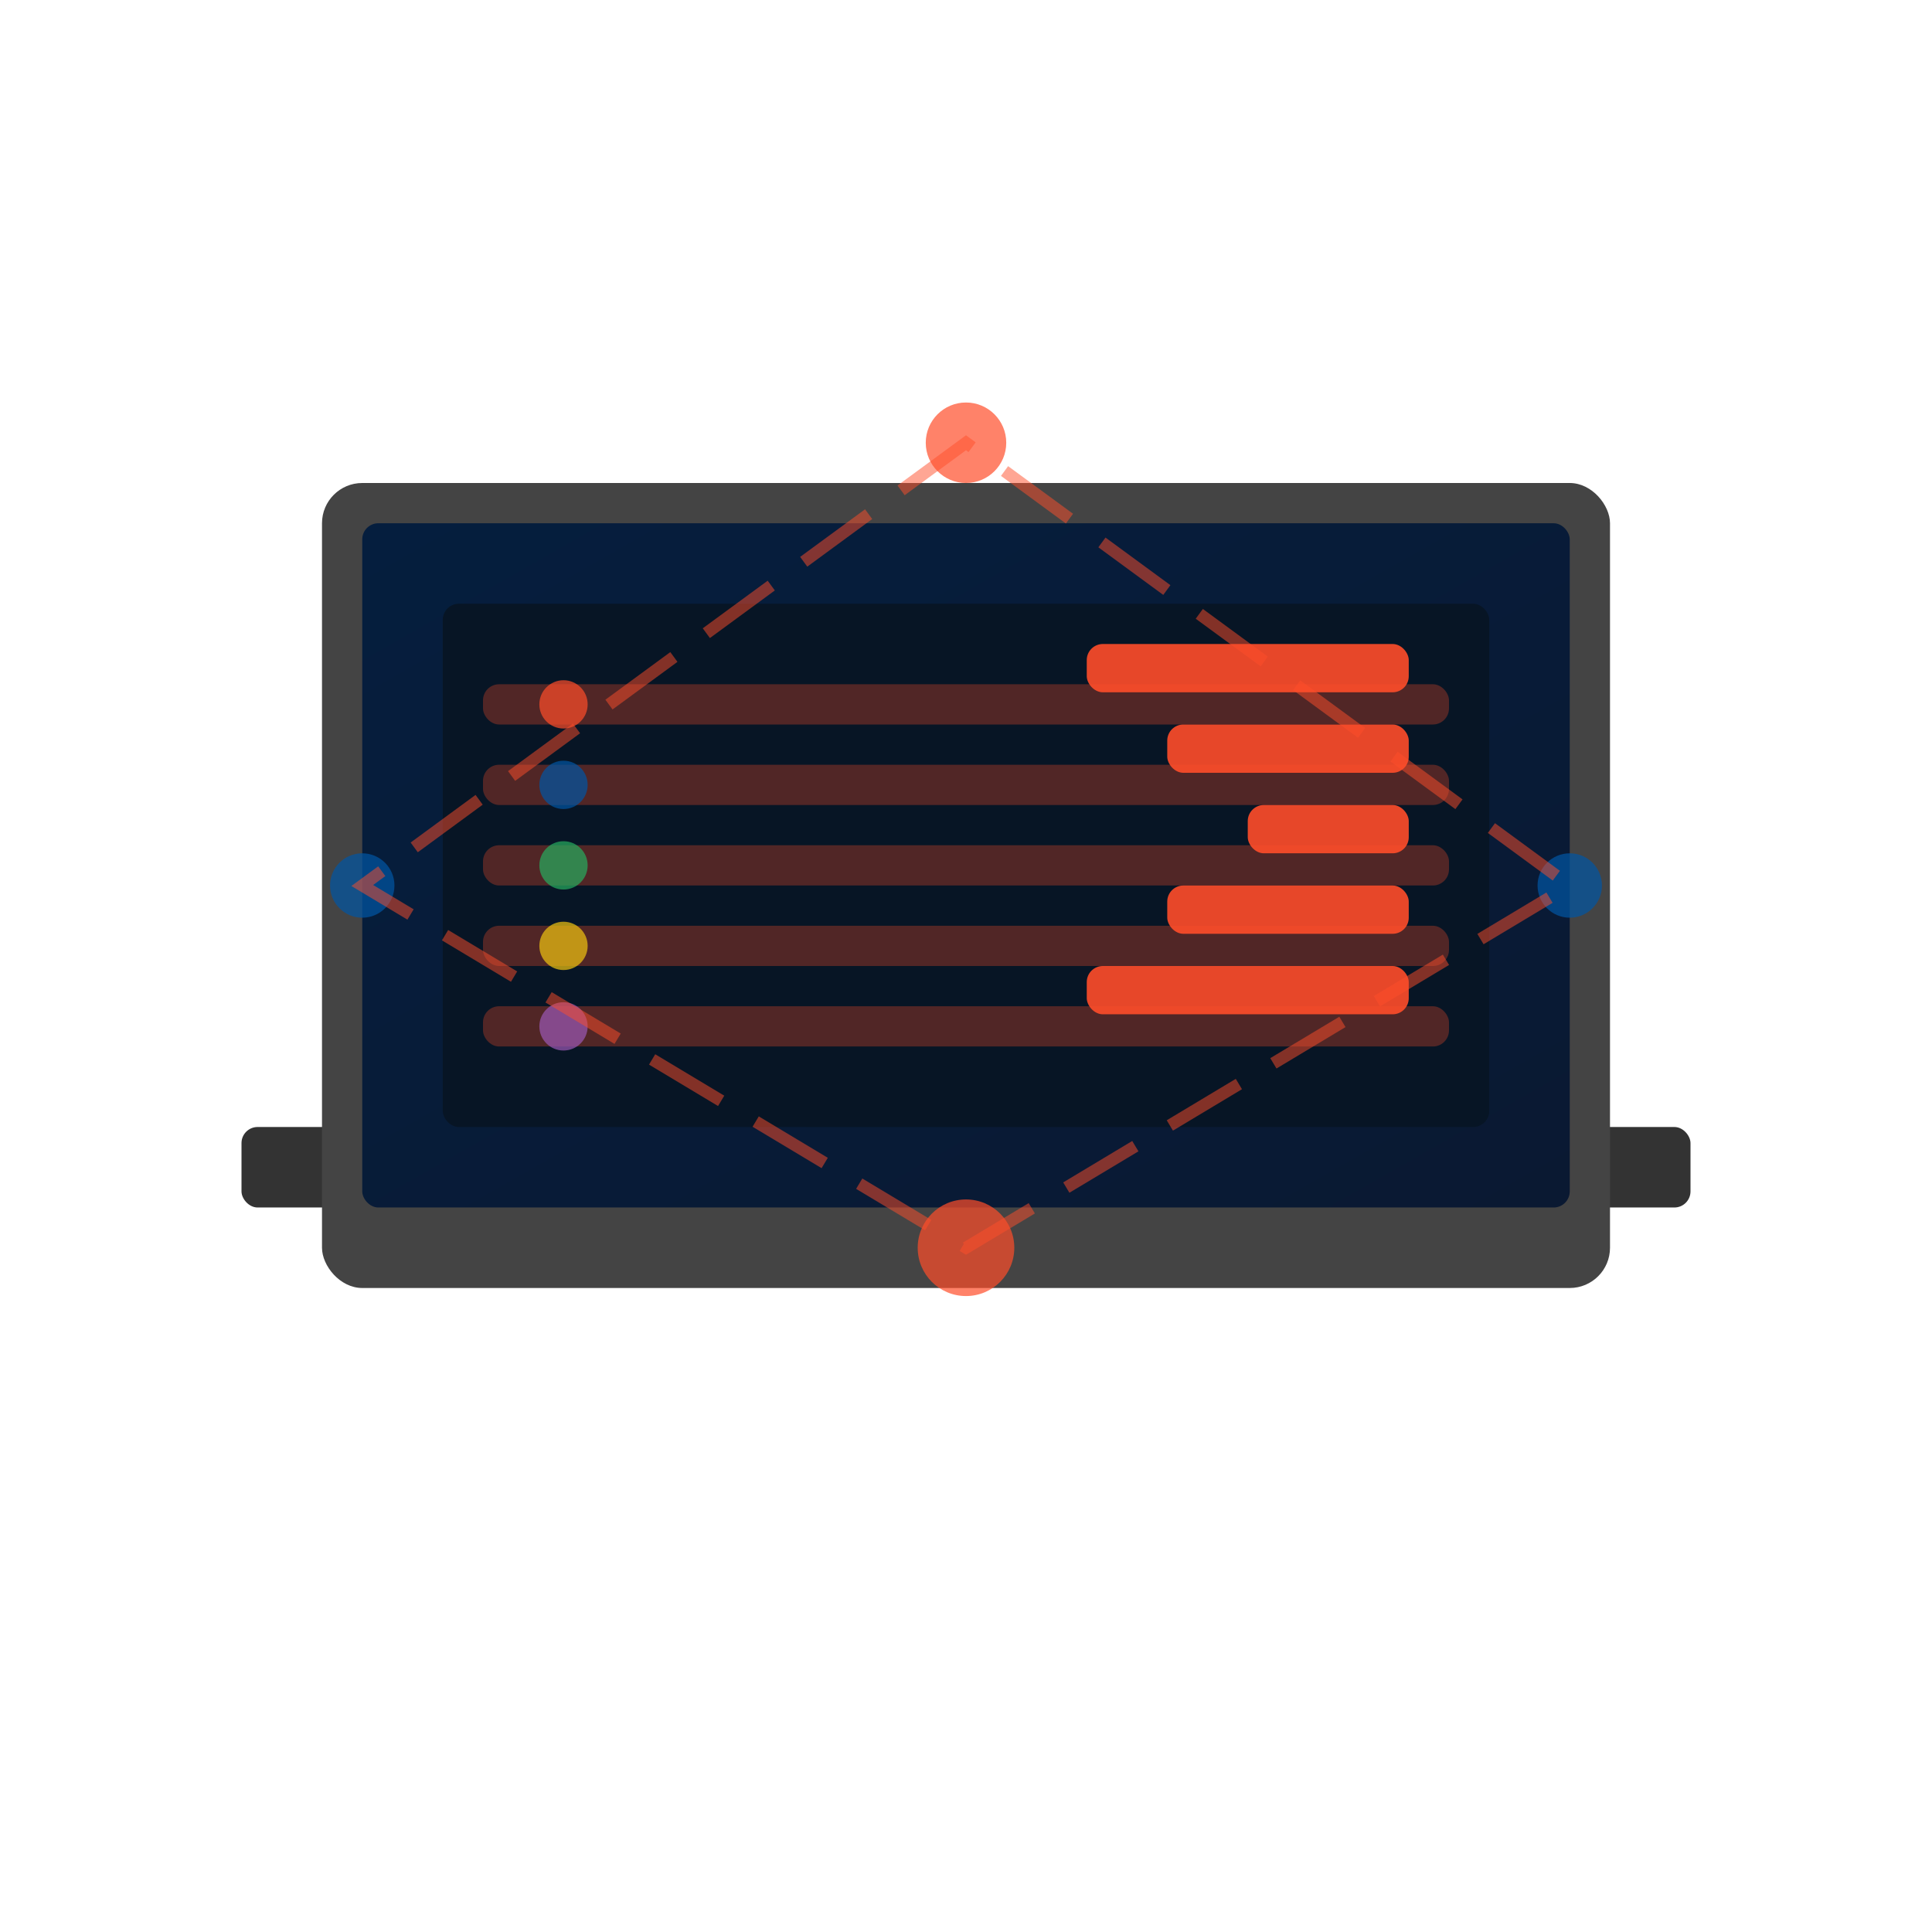 <?xml version="1.0" encoding="UTF-8"?>
<svg xmlns="http://www.w3.org/2000/svg" viewBox="0 0 240 240" width="100%" height="100%">
  <defs>
    <linearGradient id="software-gradient" x1="0%" y1="0%" x2="100%" y2="100%">
      <stop offset="0%" stop-color="#FF4D29" stop-opacity="0.8"/>
      <stop offset="100%" stop-color="#FF4D29" stop-opacity="0.3"/>
    </linearGradient>
    
    <linearGradient id="screen-gradient" x1="0%" y1="0%" x2="100%" y2="100%">
      <stop offset="0%" stop-color="#051e3e"/>
      <stop offset="100%" stop-color="#0a1932"/>
    </linearGradient>
    
    <style type="text/css">
      .laptop-base {
        fill: #333;
      }
      
      .laptop-notch {
        fill: #555;
      }
      
      .screen-frame {
        fill: #444;
      }
      
      .screen {
        fill: url(#screen-gradient);
      }
      
      .grid-bg {
        fill: #071525;
      }
      
      .grid-row {
        fill: #FF4D29;
        opacity: 0.3;
        transform-origin: left center;
        transform: scaleX(0);
      }
      
      .data-point {
        opacity: 0.7;
      }
      
      .data-block {
        opacity: 0;
        transform: translateX(-10px);
      }
      
      .code-line {
        transform-origin: left center;
        transform: scaleX(0);
      }
      
      .orbit-circle {
        opacity: 0.7;
      }
      
      .connector {
        stroke-dasharray: 10, 5;
        opacity: 0.5;
      }
    </style>
  </defs>
  
  <!-- Laptop základna -->
  <rect x="30" y="140" width="180" height="10" rx="2" class="laptop-base"/>
  <rect x="100" y="140" width="40" height="2" rx="1" class="laptop-notch"/>
  
  <!-- Laptop obrazovka -->
  <g class="laptop-screen">
    <animateTransform attributeName="transform" type="rotate" 
                      values="0 120 145; 1 120 145; 0 120 145" 
                      dur="6s" repeatCount="indefinite"/>
    <animateTransform attributeName="transform" type="translate" 
                      values="0 0; 0 -10; 0 0" 
                      dur="6s" repeatCount="indefinite" additive="sum"/>
                      
    <rect x="40" y="60" width="160" height="100" rx="5" class="screen-frame"/>
    <rect x="45" y="65" width="150" height="85" rx="2" class="screen"/>
    
    <!-- Mřížka - databáze -->
    <g class="data-grid">
      <rect x="55" y="75" width="130" height="65" rx="2" class="grid-bg"/>
      
      <!-- Řádky -->
      <rect x="60" y="85" width="120" height="5" rx="2" class="grid-row">
        <animate attributeName="transform" type="scale" from="0 1" to="1 1" dur="0.8s" fill="freeze"/>
      </rect>
      
      <rect x="60" y="95" width="120" height="5" rx="2" class="grid-row">
        <animate attributeName="transform" type="scale" from="0 1" to="1 1" dur="0.8s" begin="0.2s" fill="freeze"/>
      </rect>
      
      <rect x="60" y="105" width="120" height="5" rx="2" class="grid-row">
        <animate attributeName="transform" type="scale" from="0 1" to="1 1" dur="0.8s" begin="0.4s" fill="freeze"/>
      </rect>
      
      <rect x="60" y="115" width="120" height="5" rx="2" class="grid-row">
        <animate attributeName="transform" type="scale" from="0 1" to="1 1" dur="0.8s" begin="0.6s" fill="freeze"/>
      </rect>
      
      <rect x="60" y="125" width="120" height="5" rx="2" class="grid-row">
        <animate attributeName="transform" type="scale" from="0 1" to="1 1" dur="0.8s" begin="0.8s" fill="freeze"/>
      </rect>
      
      <!-- Data bloky -->
      <circle cx="70" cy="87.5" r="3" fill="#FF4D29" class="data-point">
        <animate attributeName="opacity" values="0;0.7;0.7" dur="1s" begin="0.3s" fill="freeze"/>
      </circle>
      
      <rect x="80" y="85" width="30" height="5" rx="2" fill="#FF4D29" class="data-block">
        <animate attributeName="opacity" values="0;0.7" dur="0.5s" begin="0.3s" fill="freeze"/>
        <animate attributeName="transform" values="translateX(-10px);translateX(0)" dur="0.5s" begin="0.3s" fill="freeze"/>
      </rect>
      
      <circle cx="70" cy="97.5" r="3" fill="#0055A4" class="data-point">
        <animate attributeName="opacity" values="0;0.7;0.7" dur="1s" begin="0.5s" fill="freeze"/>
      </circle>
      
      <rect x="80" y="95" width="45" height="5" rx="2" fill="#0055A4" class="data-block">
        <animate attributeName="opacity" values="0;0.7" dur="0.5s" begin="0.5s" fill="freeze"/>
        <animate attributeName="transform" values="translateX(-10px);translateX(0)" dur="0.5s" begin="0.5s" fill="freeze"/>
      </rect>
      
      <circle cx="70" cy="107.5" r="3" fill="#27AE60" class="data-point">
        <animate attributeName="opacity" values="0;0.7;0.7" dur="1s" begin="0.7s" fill="freeze"/>
      </circle>
      
      <rect x="80" y="105" width="25" height="5" rx="2" fill="#27AE60" class="data-block">
        <animate attributeName="opacity" values="0;0.7" dur="0.5s" begin="0.7s" fill="freeze"/>
        <animate attributeName="transform" values="translateX(-10px);translateX(0)" dur="0.5s" begin="0.7s" fill="freeze"/>
      </rect>
      
      <circle cx="70" cy="117.5" r="3" fill="#F1C40F" class="data-point">
        <animate attributeName="opacity" values="0;0.7;0.7" dur="1s" begin="0.9s" fill="freeze"/>
      </circle>
      
      <rect x="80" y="115" width="50" height="5" rx="2" fill="#F1C40F" class="data-block">
        <animate attributeName="opacity" values="0;0.7" dur="0.5s" begin="0.9s" fill="freeze"/>
        <animate attributeName="transform" values="translateX(-10px);translateX(0)" dur="0.5s" begin="0.9s" fill="freeze"/>
      </rect>
      
      <circle cx="70" cy="127.5" r="3" fill="#9B59B6" class="data-point">
        <animate attributeName="opacity" values="0;0.7;0.7" dur="1s" begin="1.1s" fill="freeze"/>
      </circle>
      
      <rect x="80" y="125" width="40" height="5" rx="2" fill="#9B59B6" class="data-block">
        <animate attributeName="opacity" values="0;0.7" dur="0.5s" begin="1.1s" fill="freeze"/>
        <animate attributeName="transform" values="translateX(-10px);translateX(0)" dur="0.5s" begin="1.1s" fill="freeze"/>
      </rect>
    </g>
  </g>
  
  <!-- Kód/dashboard vpravo - tlusté barevné řádky jako v původním designu -->
  <g class="code-elements">
    <rect x="135" y="80" width="40" height="6" rx="2" fill="#FF4D29" opacity="0.9" class="code-line">
      <animate attributeName="transform" type="scale" from="0 1" to="1 1" dur="0.5s" begin="0.4s" fill="freeze"/>
    </rect>
    
    <rect x="145" y="90" width="30" height="6" rx="2" fill="#FF4D29" opacity="0.9" class="code-line">
      <animate attributeName="transform" type="scale" from="0 1" to="1 1" dur="0.5s" begin="0.8s" fill="freeze"/>
    </rect>
    
    <rect x="155" y="100" width="20" height="6" rx="2" fill="#FF4D29" opacity="0.9" class="code-line">
      <animate attributeName="transform" type="scale" from="0 1" to="1 1" dur="0.5s" begin="1.2s" fill="freeze"/>
    </rect>
    
    <rect x="145" y="110" width="30" height="6" rx="2" fill="#FF4D29" opacity="0.9" class="code-line">
      <animate attributeName="transform" type="scale" from="0 1" to="1 1" dur="0.5s" begin="1.6s" fill="freeze"/>
    </rect>
    
    <rect x="135" y="120" width="40" height="6" rx="2" fill="#FF4D29" opacity="0.9" class="code-line">
      <animate attributeName="transform" type="scale" from="0 1" to="1 1" dur="0.5s" begin="2s" fill="freeze"/>
    </rect>
  </g>
  
  <!-- Kruhy kolem -->
  <circle cx="120" cy="55" r="5" fill="#FF4D29" class="orbit-circle">
    <animate attributeName="r" values="4;6;4" dur="4s" repeatCount="indefinite"/>
    <animate attributeName="opacity" values="0.2;0.9;0.2" dur="4s" repeatCount="indefinite"/>
  </circle>
  
  <circle cx="45" cy="110" r="4" fill="#0055A4" class="orbit-circle">
    <animate attributeName="r" values="3;5;3" dur="4s" begin="1s" repeatCount="indefinite"/>
    <animate attributeName="opacity" values="0.2;0.9;0.2" dur="4s" begin="1s" repeatCount="indefinite"/>
  </circle>
  
  <circle cx="195" cy="110" r="4" fill="#0055A4" class="orbit-circle">
    <animate attributeName="r" values="3;5;3" dur="4s" begin="2s" repeatCount="indefinite"/>
    <animate attributeName="opacity" values="0.2;0.9;0.2" dur="4s" begin="2s" repeatCount="indefinite"/>
  </circle>
  
  <circle cx="120" cy="155" r="6" fill="#FF4D29" class="orbit-circle">
    <animate attributeName="r" values="5;7;5" dur="4s" begin="3s" repeatCount="indefinite"/>
    <animate attributeName="opacity" values="0.2;0.9;0.2" dur="4s" begin="3s" repeatCount="indefinite"/>
  </circle>
  
  <!-- Spojovací čáry -->
  <path d="M120,55 L45,110 L120,155 L195,110 Z" stroke="#FF4D29" stroke-width="1.5" fill="none" class="connector">
    <animate attributeName="stroke-dashoffset" from="0" to="-15" dur="3s" repeatCount="indefinite"/>
  </path>
</svg>
